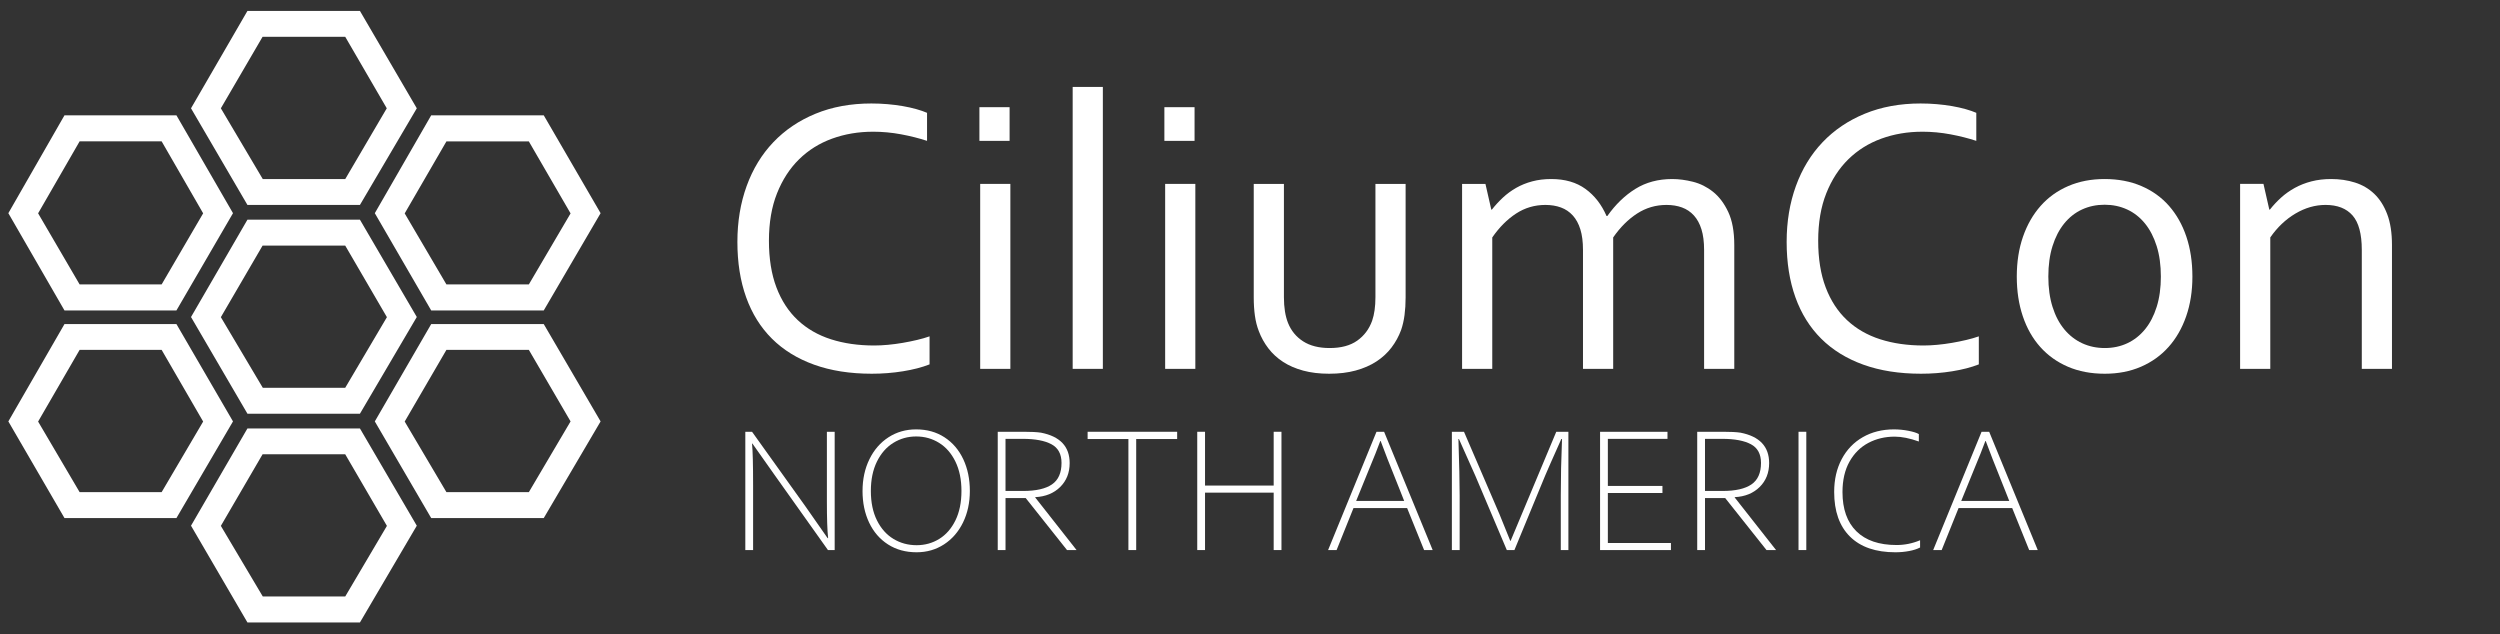 <?xml version="1.0" encoding="UTF-8"?> <svg xmlns="http://www.w3.org/2000/svg" id="Layer_1" data-name="Layer 1" viewBox="0 0 899 228"><rect x="0" y="0" width="899" height="228" fill="#333333" stroke="none"/><defs><style> .cls-1 { fill: #fff; } </style></defs><g><path class="cls-1" d="m313.938,47.366c-5.246,0-10.148.829-14.709,2.485-4.561,1.657-8.519,4.131-11.874,7.421-3.356,3.291-6.002,7.376-7.94,12.253-1.938,4.878-2.906,10.561-2.906,17.048,0,6.441.897,12.032,2.693,16.769,1.795,4.738,4.347,8.659,7.655,11.762,3.307,3.105,7.288,5.403,11.942,6.896,4.654,1.495,9.839,2.241,15.556,2.241,1.559,0,3.213-.081,4.962-.245,1.748-.163,3.506-.396,5.279-.7,1.771-.304,3.496-.653,5.174-1.051,1.678-.396,3.178-.828,4.502-1.295v10.082c-2.756,1.074-5.953,1.901-9.594,2.485-3.641.583-7.375.875-11.202.875-7.795,0-14.703-1.085-20.724-3.255-6.021-2.171-11.075-5.286-15.158-9.348-4.085-4.061-7.177-9.02-9.277-14.878-2.1-5.857-3.15-12.498-3.15-19.919,0-7.281,1.108-13.979,3.326-20.094,2.216-6.114,5.414-11.365,9.592-15.753,4.177-4.387,9.242-7.807,15.193-10.257s12.638-3.676,20.059-3.676c1.96,0,3.897.082,5.811.245,1.914.164,3.746.397,5.496.7,1.752.304,3.373.665,4.867,1.085,1.492.42,2.775.864,3.852,1.331v10.082c-2.836-.933-5.932-1.715-9.287-2.346-3.355-.63-6.736-.945-10.138-.945Z"></path><path class="cls-1" d="m352.196,50.656v-12.113h10.853v12.113h-10.853Zm.28,81.987v-66.514h10.853v66.514h-10.853Z"></path><path class="cls-1" d="m385.733,132.644V31.262h10.853v101.381h-10.853Z"></path><path class="cls-1" d="m418.71,50.656v-12.113h10.853v12.113h-10.853Zm.28,81.987v-66.514h10.853v66.514h-10.853Z"></path><path class="cls-1" d="m477.942,134.394c-3.454,0-6.558-.374-9.312-1.12-2.755-.746-5.17-1.796-7.247-3.15-2.077-1.354-3.84-2.976-5.286-4.866-1.447-1.891-2.59-3.956-3.431-6.196-.654-1.681-1.12-3.523-1.4-5.531-.279-2.007-.42-4.201-.42-6.581v-40.819h10.853v40.749c0,3.688.49,6.769,1.471,9.242,1.12,2.801,2.929,5.006,5.426,6.616,2.496,1.61,5.683,2.416,9.557,2.416,4.107,0,7.41-.887,9.907-2.661,2.497-1.773,4.282-4.153,5.356-7.142.793-2.286,1.19-5.111,1.19-8.472v-40.749h10.853v40.889c0,2.241-.13,4.331-.386,6.266-.257,1.938-.665,3.723-1.225,5.356-.841,2.287-1.996,4.4-3.466,6.336-1.471,1.938-3.28,3.606-5.427,5.007-2.147,1.399-4.633,2.485-7.456,3.255-2.825.771-6.011,1.155-9.558,1.155Z"></path><path class="cls-1" d="m580.095,132.644h-10.853v-42.779c0-2.894-.315-5.356-.945-7.386-.63-2.031-1.54-3.699-2.73-5.006-1.19-1.306-2.614-2.263-4.271-2.871-1.658-.606-3.514-.91-5.566-.91-3.875,0-7.398,1.04-10.572,3.116-3.175,2.078-6.021,4.936-8.542,8.577v47.26h-10.853v-66.514h8.402l2.101,9.242h.21c1.213-1.541,2.531-2.976,3.955-4.306,1.424-1.33,3.011-2.497,4.762-3.5,1.75-1.003,3.676-1.786,5.776-2.346,2.1-.56,4.387-.84,6.861-.84,4.946,0,9.055,1.19,12.322,3.571,3.267,2.381,5.787,5.625,7.562,9.732h.28c2.945-4.154,6.312-7.41,10.098-9.767,3.786-2.356,8.203-3.536,13.253-3.536,2.337,0,4.814.327,7.433.98,2.618.654,5.026,1.855,7.223,3.605,2.196,1.75,4.021,4.166,5.47,7.247,1.448,3.081,2.174,7.049,2.174,11.903v44.529h-10.853v-42.779c0-2.894-.314-5.356-.945-7.386-.63-2.031-1.54-3.699-2.73-5.006-1.189-1.306-2.614-2.263-4.271-2.871-1.657-.606-3.513-.91-5.566-.91-3.875,0-7.41,1.04-10.607,3.116-3.197,2.078-6.056,4.936-8.576,8.577v47.26Z"></path><path class="cls-1" d="m691.249,47.366c-5.246,0-10.149.829-14.709,2.485-4.561,1.657-8.519,4.131-11.874,7.421-3.356,3.291-6.003,7.376-7.94,12.253-1.938,4.878-2.905,10.561-2.905,17.048,0,6.441.897,12.032,2.693,16.769,1.795,4.738,4.347,8.659,7.654,11.762,3.308,3.105,7.288,5.403,11.942,6.896,4.653,1.495,9.839,2.241,15.557,2.241,1.559,0,3.213-.081,4.961-.245,1.748-.163,3.507-.396,5.279-.7s3.496-.653,5.175-1.051c1.677-.396,3.177-.828,4.501-1.295v10.082c-2.755,1.074-5.952,1.901-9.593,2.485-3.641.583-7.375.875-11.202.875-7.796,0-14.703-1.085-20.725-3.255-6.021-2.171-11.074-5.286-15.158-9.348-4.085-4.061-7.176-9.02-9.276-14.878-2.101-5.857-3.151-12.498-3.151-19.919,0-7.281,1.108-13.979,3.326-20.094,2.217-6.114,5.414-11.365,9.592-15.753,4.177-4.387,9.242-7.807,15.193-10.257s12.638-3.676,20.06-3.676c1.96,0,3.896.082,5.811.245,1.914.164,3.746.397,5.496.7,1.751.304,3.372.665,4.866,1.085,1.493.42,2.776.864,3.852,1.331v10.082c-2.836-.933-5.932-1.715-9.287-2.346-3.355-.63-6.734-.945-10.137-.945Z"></path><path class="cls-1" d="m788.389,99.457c0,5.228-.747,9.989-2.24,14.283-1.494,4.295-3.605,7.971-6.337,11.027-2.73,3.058-6.033,5.427-9.906,7.106-3.875,1.681-8.216,2.521-13.023,2.521-4.948,0-9.371-.84-13.268-2.521-3.897-1.68-7.212-4.049-9.942-7.106-2.73-3.057-4.819-6.732-6.266-11.027-1.447-4.293-2.171-9.055-2.171-14.283,0-5.274.746-10.058,2.24-14.353,1.493-4.294,3.606-7.982,6.337-11.062s6.044-5.461,9.941-7.142c3.897-1.68,8.25-2.521,13.059-2.521,4.9,0,9.312.84,13.232,2.521,3.921,1.681,7.234,4.061,9.942,7.142,2.706,3.081,4.783,6.769,6.231,11.062,1.445,4.295,2.17,9.079,2.17,14.353Zm-11.343,0c0-4.107-.502-7.76-1.505-10.958-1.004-3.196-2.404-5.904-4.201-8.122-1.797-2.216-3.933-3.896-6.406-5.041-2.475-1.143-5.181-1.715-8.121-1.715-2.941,0-5.648.572-8.122,1.715-2.475,1.145-4.61,2.825-6.406,5.041-1.798,2.218-3.198,4.925-4.201,8.122-1.004,3.198-1.505,6.851-1.505,10.958,0,4.061.501,7.691,1.505,10.887,1.003,3.198,2.416,5.894,4.236,8.087,1.82,2.194,3.967,3.862,6.441,5.006,2.473,1.145,5.181,1.716,8.121,1.716s5.637-.571,8.087-1.716c2.45-1.144,4.574-2.812,6.371-5.006,1.797-2.193,3.197-4.889,4.201-8.087,1.003-3.196,1.505-6.826,1.505-10.887Z"></path><path class="cls-1" d="m816.045,75.372h.21c1.213-1.541,2.556-2.976,4.025-4.306,1.471-1.33,3.116-2.497,4.937-3.5,1.82-1.003,3.815-1.786,5.986-2.346,2.17-.56,4.538-.84,7.106-.84,3.033,0,5.881.42,8.541,1.26,2.661.84,4.972,2.195,6.932,4.061,1.961,1.868,3.512,4.306,4.656,7.316,1.144,3.011,1.716,6.71,1.716,11.098v44.529h-10.853v-42.779c0-5.741-1.109-9.872-3.326-12.393s-5.45-3.781-9.697-3.781c-3.734,0-7.352,1.04-10.852,3.116-3.501,2.078-6.512,4.936-9.032,8.577v47.26h-10.853v-66.514h8.402l2.101,9.242Z"></path><path class="cls-1" d="m270.432,155.265l19.153,26.757,8.018,11.485h.191c-.297-2.673-.445-7.063-.445-13.172v-25.07h2.8v42.537h-2.418l-19.217-27.043-7.954-11.263h-.127c.254,2.672.382,7.646.382,14.921v23.385h-2.8v-42.537h2.418Z"></path><path class="cls-1" d="m310.169,176.549c0-4.221.822-8.018,2.465-11.39,1.644-3.373,3.929-6.008,6.857-7.906,2.926-1.898,6.246-2.848,9.957-2.848,3.883,0,7.281.949,10.197,2.848s5.164,4.523,6.746,7.874c1.578,3.352,2.369,7.159,2.369,11.422,0,4.2-.816,7.976-2.449,11.326-1.635,3.352-3.908,5.977-6.824,7.875-2.918,1.898-6.211,2.847-9.879,2.847-3.924,0-7.355-.943-10.293-2.831-2.938-1.888-5.197-4.502-6.777-7.843-1.581-3.341-2.37-7.132-2.37-11.374Zm35.571,0c0-4.072-.723-7.588-2.164-10.547-1.443-2.959-3.398-5.207-5.869-6.745-2.473-1.537-5.225-2.307-8.258-2.307-2.99,0-5.727.77-8.207,2.307-2.482,1.538-4.45,3.786-5.903,6.745-1.453,2.959-2.179,6.475-2.179,10.547,0,4.115.731,7.642,2.195,10.579,1.464,2.938,3.442,5.159,5.934,6.665s5.266,2.259,8.32,2.259c2.99,0,5.705-.753,8.145-2.259s4.379-3.728,5.822-6.665c1.441-2.938,2.164-6.464,2.164-10.579Z"></path><path class="cls-1" d="m368.106,155.265c2.651,0,4.719.106,6.204.317,6.893,1.337,10.34,4.985,10.34,10.945,0,3.479-1.135,6.342-3.404,8.59-2.27,2.249-5.261,3.468-8.972,3.659v.127l14.857,18.898h-3.436l-14.858-18.708h-7.254v18.708h-2.8v-42.537h9.322Zm13.617,11.199c0-3.182-1.209-5.42-3.627-6.714-2.418-1.293-5.854-1.94-10.309-1.94h-6.204v18.739h6.331c4.624,0,8.081-.784,10.372-2.354,2.291-1.569,3.437-4.146,3.437-7.73Z"></path><path class="cls-1" d="m405.775,157.873h-14.667v-2.608h32.197v2.608h-14.73v39.929h-2.8v-39.929Z"></path><path class="cls-1" d="m430.528,155.265h2.8v19.344h24.688v-19.344h2.8v42.537h-2.8v-20.648h-24.688v20.648h-2.8v-42.537Z"></path><path class="cls-1" d="m477.584,197.802l17.402-42.537h2.736l17.467,42.537h-3.086l-6.108-15.112h-19.28l-6.077,15.112h-3.054Zm27.361-17.657l-1.623-4.104c-3.542-8.802-5.822-14.624-6.84-17.467h-.128c-.87,2.418-2.302,6.013-4.295,10.785-.615,1.464-2.079,5.059-4.391,10.786h17.276Z"></path><path class="cls-1" d="m526.451,155.265l12.79,29.716,3.85,9.513h.128l16.416-39.229h4.359v42.537h-2.736v-19.662c0-6.363.148-13.118.445-20.267h-.255c-3.16,7.063-5.111,11.485-5.854,13.268l-11.008,26.661h-2.736l-11.295-26.661c-.552-1.315-2.524-5.737-5.918-13.268h-.19c.297,9.015.445,15.771.445,20.267v19.662h-2.8v-42.537h4.358Z"></path><path class="cls-1" d="m575.384,155.265h24.243v2.545h-21.443v16.926h19.63v2.545h-19.63v17.977h22.685v2.545h-25.484v-42.537Z"></path><path class="cls-1" d="m619.64,155.265c2.651,0,4.719.106,6.204.317,6.893,1.337,10.34,4.985,10.34,10.945,0,3.479-1.135,6.342-3.404,8.59-2.27,2.249-5.261,3.468-8.972,3.659v.127l14.857,18.898h-3.436l-14.858-18.708h-7.254v18.708h-2.8v-42.537h9.322Zm13.617,11.199c0-3.182-1.209-5.42-3.627-6.714-2.418-1.293-5.854-1.94-10.309-1.94h-6.204v18.739h6.331c4.624,0,8.081-.784,10.372-2.354,2.291-1.569,3.437-4.146,3.437-7.73Z"></path><path class="cls-1" d="m646.746,155.265h2.8v42.537h-2.8v-42.537Z"></path><path class="cls-1" d="m659.568,176.899c0-4.455.901-8.384,2.705-11.788,1.802-3.404,4.331-6.039,7.588-7.906,3.255-1.866,6.993-2.8,11.215-2.8,1.738,0,3.473.17,5.202.509,1.728.34,2.975.732,3.738,1.178v2.672c-3.267-1.166-6.162-1.749-8.687-1.749-3.479,0-6.639.753-9.48,2.259-2.843,1.506-5.102,3.754-6.776,6.744-1.676,2.991-2.514,6.64-2.514,10.945,0,6.108,1.67,10.807,5.011,14.094,3.341,3.288,8.149,4.932,14.429,4.932,2.927,0,5.747-.572,8.463-1.718v2.608c-1.062.552-2.382.976-3.961,1.272-1.581.297-3.22.445-4.916.445-7.084,0-12.524-1.877-16.321-5.631s-5.695-9.109-5.695-16.066Z"></path><path class="cls-1" d="m695.17,197.802l17.402-42.537h2.736l17.467,42.537h-3.086l-6.108-15.112h-19.28l-6.077,15.112h-3.054Zm27.361-17.657l-1.623-4.104c-3.542-8.802-5.822-14.624-6.84-17.467h-.128c-.87,2.418-2.302,6.013-4.295,10.785-.615,1.464-2.079,5.059-4.391,10.786h17.276Z"></path></g><path class="cls-1" d="m129.434,78.999h-40.455l-20.291,35.005,20.291,34.763h40.455l20.445-34.776-20.445-34.992Zm-5.29,60.443h-29.645l-15.078-25.388,15.001-25.731h29.722l14.989,25.731-14.989,25.388Z"></path><path class="cls-1" d="m129.434,154.071h-40.455l-20.291,34.973,20.291,34.794h40.455l20.445-34.794-20.445-34.973Zm-5.29,60.425h-29.645l-15.078-25.388,15.001-25.745h29.722l14.989,25.745-14.989,25.388Z"></path><path class="cls-1" d="m129.434,3.927h-40.455l-20.291,35.018,20.291,34.75h40.455l20.445-34.75L129.434,3.927Zm-5.29,60.475h-29.645l-15.078-25.458,15.001-25.713h29.722l14.938,25.713-14.938,25.458Z"></path><path class="cls-1" d="m195.53,116.535h-40.468l-20.279,35.005,20.279,34.763h40.468l20.445-34.763-20.445-35.005Zm-5.354,60.434h-29.645l-15.001-25.378,15.001-25.773h29.645l15.002,25.722-15.002,25.429Z"></path><path class="cls-1" d="m195.53,41.463h-40.468l-20.279,35.197,20.279,34.979h40.468l20.445-34.979-20.445-35.197Zm-5.354,60.81h-29.645l-15.001-25.536,15.001-25.882h29.645l15.002,25.882-15.002,25.536Z"></path><path class="cls-1" d="m63.442,116.535H23.189L3,151.539l20.189,34.763h40.252l20.342-34.763-20.342-35.005Zm-5.315,60.434h-29.496l-14.926-25.378,14.926-25.773h29.496l14.926,25.773-14.926,25.378Z"></path><path class="cls-1" d="m63.442,41.463H23.189L3,76.66l20.189,34.979h40.252l20.342-34.979-20.342-35.197Zm-5.315,60.81h-29.496l-14.926-25.561,14.926-25.882h29.496l14.926,25.882-14.926,25.561Z"></path></svg> 